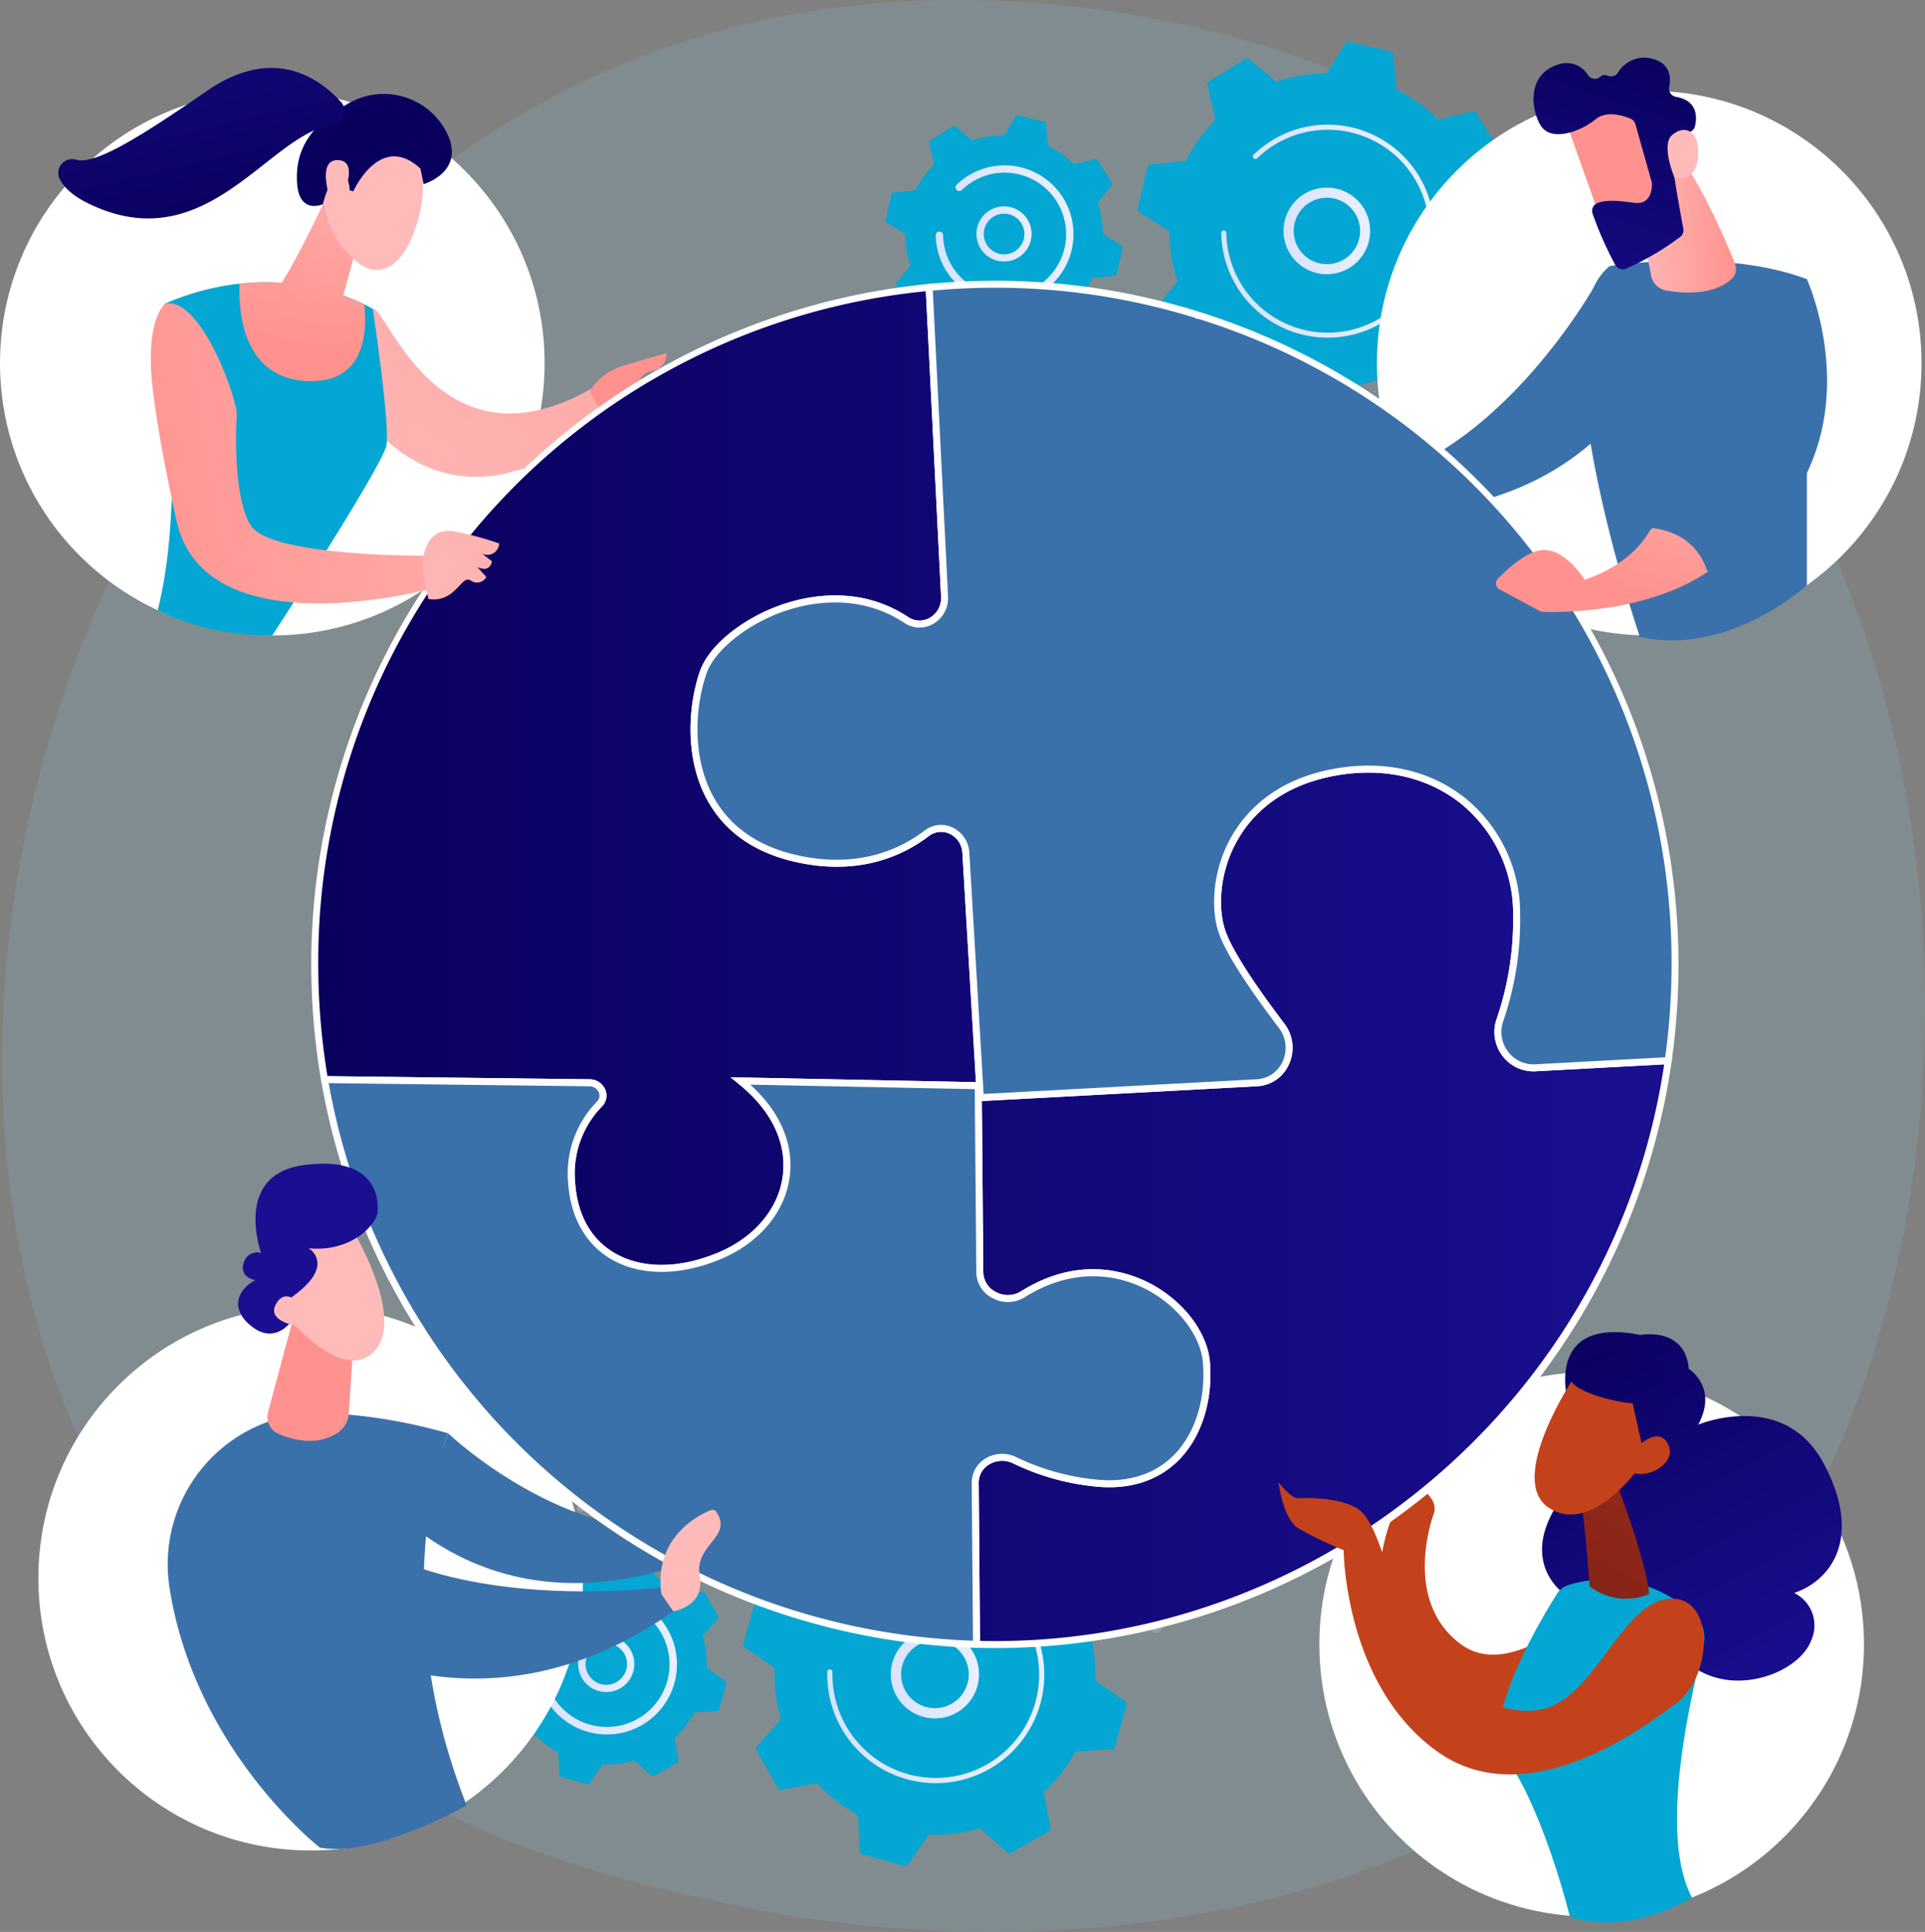 <svg xmlns="http://www.w3.org/2000/svg" xmlns:xlink="http://www.w3.org/1999/xlink" width="332.428" height="333.618" viewBox="0 0 332.428 333.618"><rect x="0" y="0" width="332.428" height="333.618" fill="#808080" stroke="none"/><defs><style>.a{fill:#84bfcd;opacity:0.2;}.b{opacity:0.3;}.c{fill:#bdd0fb;}.d{fill:#04a7d3;}.e{fill:url(#a);}.f{fill:#fff;}.g{fill:#3b71ab;}.h{fill:url(#i);}.i{fill:url(#j);}.j{fill:url(#k);}.k{fill:url(#l);}.l{fill:url(#m);}.m{fill:url(#n);}.n{fill:url(#o);}.o{fill:url(#p);}.p{fill:url(#q);}.q{fill:url(#r);}.r{fill:url(#s);}.s{fill:url(#t);}.t{fill:url(#u);}.u{fill:url(#v);}.v{fill:url(#w);}.w{fill:url(#x);}.x{fill:url(#y);}.y{fill:url(#z);}.z{fill:url(#aa);}.aa{fill:url(#ab);}.ab{fill:url(#ac);}.ac{fill:url(#ad);}.ad{fill:url(#ae);}.ae{fill:url(#af);}.af{fill:url(#ag);}.ag{fill:url(#ah);}.ah{fill:url(#ai);}.ai{fill:url(#aj);}.aj{fill:url(#ak);}.ak{fill:url(#al);}</style><linearGradient id="a" y1="0.5" x2="1" y2="0.5" gradientUnits="objectBoundingBox"><stop offset="0" stop-color="#dae3fe"/><stop offset="1" stop-color="#e9effd"/></linearGradient><linearGradient id="i" x1="-29.913" y1="3.774" x2="-28.586" y2="3.774" gradientUnits="objectBoundingBox"><stop offset="0" stop-color="#febbba"/><stop offset="1" stop-color="#ff928e"/></linearGradient><linearGradient id="j" x1="-0.077" y1="1.155" x2="1.843" y2="-1.561" xlink:href="#i"/><linearGradient id="k" x1="7.866" y1="-5.499" x2="5.541" y2="-2.966" xlink:href="#i"/><linearGradient id="l" x1="0.785" y1="-1.959" x2="0.452" y2="0.617" xlink:href="#i"/><linearGradient id="m" x1="0.858" y1="-0.953" x2="0.337" y2="1.229" xlink:href="#i"/><linearGradient id="n" x1="-43.286" y1="1.261" x2="-43.566" y2="3.651" xlink:href="#i"/><linearGradient id="o" x1="0.334" y1="0.258" x2="-0.501" y2="-1.677" gradientUnits="objectBoundingBox"><stop offset="0" stop-color="#09005d"/><stop offset="1" stop-color="#1a0f91"/></linearGradient><linearGradient id="p" x1="-184.875" y1="3.612" x2="-186.084" y2="11.274" xlink:href="#i"/><linearGradient id="q" x1="0.605" y1="0.828" x2="0.154" y2="-0.614" xlink:href="#o"/><linearGradient id="r" x1="11.173" y1="-9.342" x2="11.677" y2="-9.562" gradientUnits="objectBoundingBox"><stop offset="0" stop-color="#c4421b"/><stop offset="1" stop-color="#5c0e16"/></linearGradient><linearGradient id="s" x1="404.287" y1="1325.902" x2="-43.184" y2="-142.99" gradientUnits="objectBoundingBox"><stop offset="0" stop-color="#b37cff"/><stop offset="1" stop-color="#f895e7"/></linearGradient><linearGradient id="t" x1="-60.9" y1="23.208" x2="174.728" y2="-63.823" gradientUnits="objectBoundingBox"><stop offset="0" stop-color="#53d8ff"/><stop offset="1" stop-color="#3840f7"/></linearGradient><linearGradient id="u" y1="0.5" x2="1" y2="0.5" gradientUnits="objectBoundingBox"><stop offset="0" stop-color="#09005d"/><stop offset="1" stop-color="#1a0f90"/></linearGradient><linearGradient id="v" x1="0" y1="0.5" x2="1" y2="0.5" xlink:href="#i"/><linearGradient id="w" x1="1.175" y1="-0.557" x2="0.442" y2="0.722" xlink:href="#i"/><linearGradient id="x" x1="69.495" y1="0.175" x2="68.178" y2="1.493" xlink:href="#i"/><linearGradient id="y" x1="0.633" y1="-0.149" x2="0.168" y2="1.601" xlink:href="#o"/><linearGradient id="z" x1="224.4" y1="2.7" x2="227.85" y2="0.456" xlink:href="#i"/><linearGradient id="aa" x1="0.218" y1="-0.071" x2="0.719" y2="1.082" xlink:href="#o"/><linearGradient id="ab" x1="2.166" y1="-4.604" x2="-0.903" y2="4.856" xlink:href="#r"/><linearGradient id="ac" x1="11.697" y1="-6.011" x2="12.553" y2="-7.741" xlink:href="#r"/><linearGradient id="ad" x1="0.242" y1="-0.323" x2="1.77" y2="3.198" xlink:href="#o"/><linearGradient id="ae" x1="31.209" y1="-23.186" x2="33.572" y2="-29.555" xlink:href="#r"/><linearGradient id="af" x1="6.299" y1="-7.353" x2="7.311" y2="-9.314" xlink:href="#r"/><linearGradient id="ag" x1="1.972" y1="0.167" x2="-0.263" y2="0.643" xlink:href="#i"/><linearGradient id="ah" x1="-0.522" y1="1.498" x2="5.34" y2="-5.024" xlink:href="#i"/><linearGradient id="ai" x1="13.549" y1="-3.869" x2="17.342" y2="-7.961" xlink:href="#i"/><linearGradient id="aj" x1="-21.375" y1="3.699" x2="-22.231" y2="2.903" xlink:href="#i"/><linearGradient id="ak" x1="-18.173" y1="2.886" x2="-16.929" y2="2.886" xlink:href="#o"/><linearGradient id="al" x1="-72.767" y1="15.356" x2="-75.643" y2="11.69" xlink:href="#i"/></defs><g transform="translate(-2906.078 -406.253)"><path class="a" d="M3201.647,692.944a120.049,120.049,0,0,1-18.368,15.465c-59.919,42.993-130.82,30.461-145.888,27.4-22.252-4.519-65.262-13.255-96.359-49.824-47.046-55.325-39.72-142.488-3.228-200.026,6.675-10.525,41.934-68.939,113.6-78.306,43.37-5.669,93.926,5.765,130.537,36.438C3258.79,508.476,3253.319,638.545,3201.647,692.944Z" transform="translate(-1.632)"/><g class="b" transform="translate(3095.417 459.174)"><path class="c" d="M3945.717,696.708a1.021,1.021,0,0,1,1.311.609c.377,1.03.8,2.059,1.27,3.058a1.021,1.021,0,0,1-.477,1.349l-.018.009a1.022,1.022,0,0,1-1.358-.5c-.49-1.052-.939-2.135-1.336-3.219a1.022,1.022,0,0,1,.51-1.268A.963.963,0,0,1,3945.717,696.708Zm5.179,8.375c.6.926,1.239,1.835,1.91,2.7a1.022,1.022,0,1,1-1.618,1.249c-.705-.913-1.381-1.87-2.009-2.844a1.022,1.022,0,0,1,.3-1.413,1.182,1.182,0,0,1,.106-.06A1.022,1.022,0,0,1,3950.9,705.083Zm5.483,6.718c.786.768,1.615,1.511,2.464,2.208a1.022,1.022,0,1,1-1.3,1.579c-.895-.735-1.768-1.517-2.6-2.326a1.022,1.022,0,1,1,1.428-1.462Zm6.848,5.323c.938.573,1.913,1.113,2.9,1.6a1.022,1.022,0,0,1-.912,1.829c-1.036-.516-2.062-1.084-3.05-1.687a1.022,1.022,0,1,1,1.065-1.745Zm7.863,3.665c1.04.35,2.11.66,3.18.921a1.022,1.022,0,1,1-.485,1.985c-1.126-.275-2.251-.6-3.346-.97a1.022,1.022,0,1,1,.651-1.937Zm8.478,1.833c1.093.111,2.205.177,3.3.195a1.022,1.022,0,0,1-.033,2.044c-1.157-.019-2.328-.088-3.478-.205a1.022,1.022,0,0,1,.207-2.033Zm35.255-14.041a1.022,1.022,0,0,1,.139,1.439c-.735.892-1.52,1.764-2.332,2.592a1.022,1.022,0,0,1-1.459-1.431c.771-.786,1.515-1.614,2.214-2.461a1.02,1.02,0,0,1,1.438-.138Zm-26.586,13.95c1.09-.135,2.188-.318,3.262-.546a1.022,1.022,0,1,1,.424,2c-1.132.24-2.288.433-3.435.575a1.022,1.022,0,1,1-.25-2.028Zm20.344-7.6a1.023,1.023,0,0,1-.187,1.433c-.917.7-1.875,1.379-2.85,2a1.022,1.022,0,1,1-1.1-1.72c.927-.595,1.837-1.236,2.708-1.906a1.036,1.036,0,0,1,.175-.108A1.022,1.022,0,0,1,4008.581,714.934Zm-11.916,5.571c1.033-.375,2.062-.8,3.06-1.262a1.022,1.022,0,0,1,.879,1.845l-.02.009c-1.051.487-2.134.934-3.22,1.329a1.022,1.022,0,0,1-.8-1.878C3996.6,720.533,3996.631,720.518,3996.665,720.505Z" transform="translate(-3945.046 -696.646)"/><path class="c" d="M4337.827,728.432a1.015,1.015,0,0,0-.443.42c-.256.461-.526.923-.8,1.375a1.022,1.022,0,0,0,1.744,1.066c.291-.476.575-.962.845-1.447a1.022,1.022,0,0,0-1.342-1.415Z" transform="translate(-4265.105 -722.554)"/></g><path class="d" d="M3984.1,474.593a.51.51,0,0,0,.225.547l5.252,3.3a27.04,27.04,0,0,0,1.42,8.642l-3.914,4.811a.511.511,0,0,0-.037.591l3.928,6.323a.51.51,0,0,0,.546.228l6.047-1.377a27.03,27.03,0,0,0,7.119,5.1l.635,6.173a.51.51,0,0,0,.391.444l7.249,1.693a.51.51,0,0,0,.548-.225l3.3-5.253a27.026,27.026,0,0,0,8.643-1.42l4.811,3.913a.51.51,0,0,0,.591.038l6.323-3.928a.511.511,0,0,0,.228-.546l-1.377-6.047a27.029,27.029,0,0,0,5.1-7.119l6.173-.635a.51.51,0,0,0,.444-.391l1.693-7.249a.509.509,0,0,0-.225-.547l-5.253-3.3a27,27,0,0,0-1.42-8.642l3.914-4.811a.511.511,0,0,0,.038-.591l-3.928-6.323a.51.51,0,0,0-.546-.228l-6.047,1.377a27.03,27.03,0,0,0-7.119-5.1l-.635-6.173a.51.51,0,0,0-.391-.444l-7.249-1.693a.511.511,0,0,0-.548.225l-3.3,5.253a27.036,27.036,0,0,0-8.643,1.42l-4.811-3.913a.511.511,0,0,0-.591-.038l-6.323,3.928a.511.511,0,0,0-.228.546l1.377,6.047a27.041,27.041,0,0,0-5.1,7.119l-6.173.635a.509.509,0,0,0-.444.391Z" transform="translate(-881.554 -32.273)"/><path class="e" d="M4127.594,584.37a7.476,7.476,0,1,1-1.021.409A7.49,7.49,0,0,1,4127.594,584.37Zm7.37,9.761a5.737,5.737,0,1,0-3.354,2.833,5.838,5.838,0,0,0,.79-.317A5.7,5.7,0,0,0,4134.963,594.131Z" transform="translate(-994.648 -145.368)"/><path class="e" d="M4073.66,526.213a18.638,18.638,0,0,0-1.653.916h0q-.256.158-.5.324a18.494,18.494,0,0,0-2.313,1.824l-.03.027-.083.078-.16.153a.437.437,0,0,0-.09.505.456.456,0,0,0,.079.112.436.436,0,0,0,.617.011,17.544,17.544,0,0,1,19.8-3.191,17.421,17.421,0,0,1,7.282,6.536,17.866,17.866,0,0,1,.873,1.578,17.526,17.526,0,1,1-33.284,7.964.436.436,0,1,0-.873.014,18.337,18.337,0,0,0,1.866,7.765,18.627,18.627,0,0,0,.9,1.635,18.4,18.4,0,0,0,32.172-17.761,18.875,18.875,0,0,0-.917-1.657,18.4,18.4,0,0,0-23.682-6.834Z" transform="translate(-946.346 -96.577)"/><path class="d" d="M3745.119,533.682a.32.32,0,0,0,.141.343l3.293,2.072a16.948,16.948,0,0,0,.89,5.417l-2.453,3.016a.319.319,0,0,0-.023.37l2.462,3.963a.319.319,0,0,0,.342.143l3.791-.863a16.949,16.949,0,0,0,4.462,3.2l.4,3.869a.32.32,0,0,0,.245.279l4.544,1.061a.319.319,0,0,0,.343-.141l2.071-3.292a16.944,16.944,0,0,0,5.417-.89l3.016,2.453a.319.319,0,0,0,.37.023l3.963-2.462a.32.32,0,0,0,.143-.342l-.863-3.791a16.948,16.948,0,0,0,3.2-4.462l3.869-.4a.319.319,0,0,0,.278-.245l1.061-4.544a.319.319,0,0,0-.141-.343l-3.292-2.071a16.943,16.943,0,0,0-.89-5.417l2.453-3.016a.32.32,0,0,0,.023-.37l-2.462-3.963a.32.32,0,0,0-.343-.143l-3.791.863a16.944,16.944,0,0,0-4.462-3.2l-.4-3.869a.319.319,0,0,0-.245-.278l-4.543-1.061a.32.32,0,0,0-.344.141l-2.071,3.293a16.944,16.944,0,0,0-5.417.89l-3.016-2.453a.321.321,0,0,0-.371-.024l-3.963,2.463a.319.319,0,0,0-.143.342l.863,3.79a16.944,16.944,0,0,0-3.2,4.462l-3.869.4a.32.32,0,0,0-.279.245Z" transform="translate(-686.129 -89.405)"/><path class="e" d="M3834.652,602.024a4.758,4.758,0,1,1-.657.264A4.927,4.927,0,0,1,3834.652,602.024Zm4.8,3.482a3.512,3.512,0,0,0-4.413-2.279h0a3.512,3.512,0,1,0,4.413,2.279Z" transform="translate(-756.633 -159.907)"/><path class="e" d="M3799.485,564.151q-.538.263-1.058.585a11.981,11.981,0,0,0-1.918,1.48l-.078.075a.631.631,0,1,0,.877.908,10.62,10.62,0,0,1,1.785-1.39h0l.106-.065a10.524,10.524,0,0,1,4.975-1.528,10.68,10.68,0,0,1,2.851.249l.023.005.071.016a10.626,10.626,0,1,1-13.045,10.527.631.631,0,1,0-1.262.02,11.891,11.891,0,1,0,22.582-5.4,12.2,12.2,0,0,0-.592-1.07A11.907,11.907,0,0,0,3799.485,564.151Z" transform="translate(-725.137 -128.14)"/><g class="b" transform="translate(3029.563 654.194)"><path class="c" d="M3994.406,1933.331a1.042,1.042,0,0,0-.587,1.215c.136.519.262,1.05.377,1.577a1.041,1.041,0,0,0,2.034-.442c-.121-.555-.255-1.114-.4-1.661a1.041,1.041,0,0,0-1.27-.744A1.077,1.077,0,0,0,3994.406,1933.331Z" transform="translate(-3919.049 -1902.908)"/><path class="c" d="M3623.494,1769.514a1.041,1.041,0,0,1,.744,1.944c-1.023.391-2.044.831-3.048,1.314a1.041,1.041,0,0,1-.9-1.877q.653-.314,1.311-.6C3622.224,1770.018,3622.861,1769.755,3623.494,1769.514Zm-6.7,4.474a1.041,1.041,0,0,1-.3,1.442c-.921.608-1.827,1.261-2.691,1.943a1.041,1.041,0,0,1-1.288-1.635c.91-.717,1.863-1.405,2.832-2.045a1.04,1.04,0,0,1,1.442.3Zm12.122-6.131c1.128-.262,2.283-.479,3.432-.645a1.041,1.041,0,1,1,.3,2.06c-1.092.157-2.188.364-3.259.612a1.041,1.041,0,0,1-.656-1.966A1.063,1.063,0,0,1,3628.917,1767.856Zm-19.129,11.661a1.04,1.04,0,0,1,.029,1.471c-.764.794-1.5,1.63-2.2,2.486a1.041,1.041,0,0,1-1.617-1.311c.73-.9,1.509-1.781,2.313-2.618a1.038,1.038,0,0,1,1.471-.029ZM3638,1766.788c1.157-.007,2.331.035,3.489.125a1.041,1.041,0,1,1-.162,2.075c-1.1-.086-2.215-.126-3.313-.119a1.041,1.041,0,1,1-.013-2.082Zm9.1.95c1.133.246,2.269.544,3.377.883a1.041,1.041,0,1,1-.611,1.99c-1.052-.323-2.132-.605-3.209-.839a1.041,1.041,0,0,1,.442-2.034Zm8.674,2.91c1.053.488,2.1,1.026,3.1,1.6a1.041,1.041,0,0,1-1.029,1.809c-.956-.544-1.949-1.055-2.95-1.518a1.041,1.041,0,0,1,.874-1.889Zm7.833,4.733c.922.706,1.824,1.46,2.681,2.241a1.041,1.041,0,1,1-1.4,1.539c-.813-.741-1.67-1.457-2.545-2.127a1.041,1.041,0,0,1,1.266-1.652Zm6.605,6.342c.741.89,1.454,1.823,2.12,2.774a1.041,1.041,0,0,1-1.706,1.193c-.631-.9-1.309-1.79-2.013-2.635a1.041,1.041,0,1,1,1.6-1.332Zm5.046,7.63c.39.759.762,1.539,1.105,2.319q.186.424.362.849a1.028,1.028,0,0,1-.564,1.359,1.04,1.04,0,0,1-1.359-.564q-.168-.4-.345-.807c-.326-.741-.678-1.483-1.05-2.2a1.04,1.04,0,0,1,.449-1.4l.058-.028A1.041,1.041,0,0,1,3675.258,1789.354Z" transform="translate(-3601.746 -1766.788)"/><path class="c" d="M3585.134,1874.09a1.038,1.038,0,0,0-.471.414c-.292.482-.578.979-.853,1.478a1.041,1.041,0,1,0,1.824,1c.26-.474.533-.946.81-1.4a1.041,1.041,0,0,0-1.31-1.491Z" transform="translate(-3583.681 -1854.463)"/></g><path class="d" d="M3610.367,1838.987a.52.52,0,0,0,.206.567l5.208,3.581a27.541,27.541,0,0,0,1.086,8.854l-4.182,4.734a.52.52,0,0,0-.063.6l3.735,6.6a.519.519,0,0,0,.546.255l6.211-1.15a27.536,27.536,0,0,0,7.032,5.488l.39,6.308a.52.52,0,0,0,.38.468l7.306,2.024a.519.519,0,0,0,.567-.206l3.581-5.208a27.53,27.53,0,0,0,8.854-1.086l4.734,4.182a.519.519,0,0,0,.6.063l6.6-3.735a.52.52,0,0,0,.255-.547l-1.15-6.211a27.536,27.536,0,0,0,5.487-7.032l6.308-.39a.519.519,0,0,0,.469-.38l2.024-7.306a.519.519,0,0,0-.206-.566l-5.208-3.581a27.516,27.516,0,0,0-1.086-8.854l4.182-4.734a.519.519,0,0,0,.063-.6l-3.735-6.6a.52.52,0,0,0-.547-.255l-6.211,1.15a27.527,27.527,0,0,0-7.032-5.488l-.39-6.308a.52.52,0,0,0-.38-.468l-7.306-2.024a.519.519,0,0,0-.566.206l-3.581,5.208a27.534,27.534,0,0,0-8.854,1.086l-4.734-4.182a.519.519,0,0,0-.6-.063l-6.6,3.735a.519.519,0,0,0-.255.546l1.149,6.211a27.533,27.533,0,0,0-5.487,7.032l-6.309.39a.519.519,0,0,0-.468.38Z" transform="translate(-575.926 -1148.84)"/><path class="e" d="M3755.815,1951.246a7.616,7.616,0,1,1-1.055.374A7.707,7.707,0,0,1,3755.815,1951.246Zm7.094,10.24a5.843,5.843,0,1,0-3.531,2.744,5.981,5.981,0,0,0,.816-.29A5.8,5.8,0,0,0,3762.909,1961.486Z" transform="translate(-690.299 -1263.214)"/><path class="e" d="M3701.255,1891.812a19.064,19.064,0,0,0-1.721.863h0q-.266.15-.527.309a18.833,18.833,0,0,0-2.431,1.76l-.031.027-.088.076-.169.149a.445.445,0,0,0-.112.51.45.45,0,0,0,.075.117.445.445,0,0,0,.627.036,17.871,17.871,0,0,1,20.279-2.425,17.738,17.738,0,0,1,7.138,6.954,18.055,18.055,0,0,1,.823,1.642,17.85,17.85,0,0,1-31.888,15.944,17.84,17.84,0,0,1-2.314-9.222.444.444,0,1,0-.889-.022,18.681,18.681,0,0,0,1.576,7.98,18.743,18.743,0,0,0,26.39,8.777,18.743,18.743,0,0,0,7.94-23.813,19.153,19.153,0,0,0-.864-1.724,18.742,18.742,0,0,0-23.816-7.938Z" transform="translate(-641.081 -1213.544)"/><g class="b" transform="translate(2986.276 665.669)"><path class="c" d="M3372.083,1831.937a27.949,27.949,0,0,1,3.172-1.125.643.643,0,0,1,.355,1.236,26.56,26.56,0,0,0-3.025,1.073.643.643,0,0,1-.51-1.181Zm-2.137,1.736a.643.643,0,0,1-.238.877,26.86,26.86,0,0,0-2.684,1.764.643.643,0,0,1-.77-1.031,28.143,28.143,0,0,1,2.814-1.848c.021-.012.041-.022.062-.032A.643.643,0,0,1,3369.946,1833.673Zm8.6-3.593a27.954,27.954,0,0,1,3.35-.325.643.643,0,0,1,.047,1.285,26.6,26.6,0,0,0-3.2.309.643.643,0,1,1-.2-1.27Zm-13.949,7.4a.643.643,0,0,1-.019.909,26.388,26.388,0,0,0-2.179,2.359.643.643,0,1,1-1-.813,27.573,27.573,0,0,1,2.285-2.474.654.654,0,0,1,.186-.125A.643.643,0,0,1,3364.594,1837.48Zm20.663-7.639a27.914,27.914,0,0,1,3.33.49.643.643,0,1,1-.264,1.259,26.389,26.389,0,0,0-3.176-.468.643.643,0,1,1,.11-1.281Zm6.576,1.378a28.037,28.037,0,0,1,3.116,1.273.643.643,0,0,1-.557,1.158,26.814,26.814,0,0,0-2.973-1.214.643.643,0,1,1,.414-1.217Zm6.057,2.913a27.837,27.837,0,0,1,2.721,1.984.643.643,0,0,1-.82.991,26.259,26.259,0,0,0-2.595-1.892.643.643,0,0,1-.195-.888.635.635,0,0,1,.282-.242A.643.643,0,0,1,3397.89,1834.132Z" transform="translate(-3358.502 -1829.756)"/><path class="c" d="M3347.349,1899.159a.642.642,0,0,0-.285.246c-.293.466-.574.942-.834,1.416a.643.643,0,1,0,1.127.62c.248-.452.517-.906.8-1.351a.643.643,0,0,0-.8-.93Z" transform="translate(-3346.15 -1886.466)"/></g><path class="d" d="M3366.735,1886.663a.325.325,0,0,0,.129.355l3.265,2.245a17.254,17.254,0,0,0,.681,5.55l-2.621,2.967a.325.325,0,0,0-.039.376l2.341,4.135a.326.326,0,0,0,.343.16l3.893-.721a17.264,17.264,0,0,0,4.408,3.44l.245,3.954a.326.326,0,0,0,.238.294l4.58,1.269a.326.326,0,0,0,.355-.129l2.245-3.265a17.259,17.259,0,0,0,5.55-.681l2.967,2.621a.325.325,0,0,0,.376.039l4.135-2.341a.326.326,0,0,0,.16-.342l-.721-3.893a17.258,17.258,0,0,0,3.44-4.408l3.954-.245a.326.326,0,0,0,.293-.238l1.269-4.58a.326.326,0,0,0-.129-.355l-3.265-2.245a17.254,17.254,0,0,0-.681-5.55l2.622-2.967a.326.326,0,0,0,.039-.376l-2.341-4.135a.325.325,0,0,0-.342-.16l-3.893.721a17.254,17.254,0,0,0-4.408-3.44l-.244-3.954a.326.326,0,0,0-.238-.293l-4.58-1.269a.325.325,0,0,0-.355.129l-2.245,3.265a17.265,17.265,0,0,0-5.549.681l-2.967-2.621a.326.326,0,0,0-.376-.039l-4.135,2.341a.325.325,0,0,0-.16.343l.721,3.893a17.263,17.263,0,0,0-3.44,4.408l-3.954.245a.325.325,0,0,0-.293.238Z" transform="translate(-376.698 -1196.335)"/><path class="e" d="M3457.49,1956.555a4.846,4.846,0,1,1-.679.241A4.966,4.966,0,0,1,3457.49,1956.555Zm4.737,3.742a3.576,3.576,0,0,0-4.4-2.5h0a3.577,3.577,0,0,0,1.893,6.9,3.676,3.676,0,0,0,.495-.176A3.583,3.583,0,0,0,3462.227,1960.3Z" transform="translate(-447.999 -1267.634)"/><path class="e" d="M3421.913,1917.847q-.559.246-1.1.552a12.139,12.139,0,0,0-2.013,1.426l-.083.073a.643.643,0,0,0-.162.738.666.666,0,0,0,.109.169.644.644,0,0,0,.907.052,10.843,10.843,0,0,1,1.875-1.34h0l.111-.062a10.716,10.716,0,0,1,5.126-1.348,10.881,10.881,0,0,1,2.891.371l.023.006.071.02a10.753,10.753,0,0,1,6.53,5.1,10.925,10.925,0,0,1,.5,1,10.825,10.825,0,1,1-20.741,4.077.643.643,0,1,0-1.285-.032,12.11,12.11,0,1,0,23.2-4.56,12.33,12.33,0,0,0-.558-1.114A12.127,12.127,0,0,0,3421.913,1917.847Z" transform="translate(-415.904 -1235.292)"/><circle class="f" cx="47.024" cy="47.024" r="47.024" transform="translate(2912.705 631.757)"/><g transform="translate(2977.548 653.765)"><path class="g" d="M3304.168,1764.433s23,21.924,46.731,15.634l2.486,3.007s-29.4,17.74-55.132-2.413Z" transform="translate(-3298.254 -1764.433)"/></g><path class="g" d="M3091.243,1820.157s-21.621-16.835-25.969-44.926A26.133,26.133,0,0,1,3092,1745.113a91.075,91.075,0,0,1,21.387,3.505s-11.345,27.461,3.205,64.239C3116.6,1812.857,3100.872,1821.946,3091.243,1820.157Z" transform="translate(-129.928 -1094.853)"/><path class="h" d="M3163.941,1655.315l-4.354,16.224a3.184,3.184,0,0,0,1.81,3.747c2.515,1.09,6.548,2.129,10.125-.117a4.325,4.325,0,0,0,2-3.38l.9-13.518Z" transform="translate(-207.22 -1021.435)"/><circle class="f" cx="47.024" cy="47.024" r="47.024" transform="translate(2906.078 421.943)"/><circle class="f" cx="47.024" cy="47.024" r="47.024" transform="translate(3143.858 421.943)"/><circle class="f" cx="47.024" cy="47.024" r="47.024" transform="translate(3133.918 643.174)"/><g transform="translate(2969.135 459.583)"><path class="i" d="M3253.411,698.9c2.4-.542,11.46,29.313,38.454,13.38l2.1,4.928s-22.668,23.657-41.874.6Z" transform="translate(-3252.089 -698.893)"/><path class="j" d="M3484.143,753.517a3.524,3.524,0,0,0-1.674-2.557l-8.955-5.4s.054-1.252,2.358-1.736a2.92,2.92,0,0,0,2.19-2.995s-3.182.872-7.866,2.313a10.286,10.286,0,0,0-5.423,4.273l1.941,3.642a44.4,44.4,0,0,0,17.675,4.308Z" transform="translate(-3426.013 -733.185)"/></g><path class="d" d="M3056.711,677.439c-.825.357,4.089,32.111-1.252,52.961a43.985,43.985,0,0,0,19.8,4.339s19.225-29.542,19.728-32.923c.57-3.831-2.374-23.478-2.374-23.478S3077.066,668.641,3056.711,677.439Z" transform="translate(-122.158 -218.748)"/><path class="k" d="M3144.788,690.816c9.5.322,10.258-7.819,9.716-13.249A40.052,40.052,0,0,0,3132.943,674C3132.749,678.633,3133.38,690.429,3144.788,690.816Z" transform="translate(-185.5 -218.757)"/><path class="l" d="M3177.858,597.111s-4.72,9.973-7.477,14.178a2.886,2.886,0,0,0,.584,3.818,10.5,10.5,0,0,0,6.731,2.149,3.062,3.062,0,0,0,2.972-2.263l3.111-11.392Z" transform="translate(-215.75 -156.077)"/><g transform="translate(2916.114 417.984)"><path class="m" d="M3228.738,540.211s2.185,5.048-.382,12.723-6.764,8.342-9.422,6.444-6.1-5.288-6.531-12.24S3225.727,533.826,3228.738,540.211Z" transform="translate(-3166.606 -525.375)"/><path class="n" d="M3197.15,511.987s4.637-10.387,11.592-3.917l.537,2.674s6.623-1.887,4.446-7.889a12.165,12.165,0,0,0-17.176-6.183c-7.083,3.89-9.492,8.473-9.111,13.936s4.476,3.594,4.476,3.594.788-4.017,2.711-4.731,1.883,2.327,1.883,2.327Z" transform="translate(-3146.168 -490.675)"/><path class="o" d="M3217.993,563.481s2.415-5.326-.968-5.518-2.007,5.134-1.332,7.077Z" transform="translate(-3168.606 -542.043)"/><path class="p" d="M3008.615,480.473a2.377,2.377,0,0,0,1.369-3.981c-4.161-4.547-12.015-9.591-23.2-1.85-12.6,8.72-19.425,12.664-22.521,11.837a2.388,2.388,0,0,0-2.841,3.341c.71,1.385,2.156,2.831,4.826,4.149C2986.848,504.135,2997.5,481.827,3008.615,480.473Z" transform="translate(-2961.148 -470.627)"/></g><path class="g" d="M4215.342,675.257s-18.024,32.593-43.847,34.951l-1.377,3.883s35.584,6.949,53.813-22.365Z" transform="translate(-1033.684 -219.981)"/><path class="q" d="M4212.471,1776.844s-5.648,14.84,4.667,22.495,26.831-11.353,26.831-11.353l-9.13,23.378s-12.2,7.8-24.92-5.166-3.9-30.592-3.9-30.592-8.714-4.186-3.545-12.643a.751.751,0,0,1,1.375.24c.511,2.465,1.855,6.8,5.169,8.523C4213.768,1774.2,4212.471,1776.844,4212.471,1776.844Z" transform="translate(-1058.8 -1109.172)"/><path class="r" d="M4010.009,865.776l-.46-.143.32.174A.921.921,0,0,0,4010.009,865.776Z" transform="translate(-902.377 -375.664)"/><path class="s" d="M4267.75,871.792c.639,1.089.315-1.124-.648-5.151A6.554,6.554,0,0,0,4267.75,871.792Z" transform="translate(-1112.782 -376.488)"/><path class="t" d="M3415.092,813.345a6.193,6.193,0,0,1-6.1-8.2,53.3,53.3,0,0,0,2.9-18.224c-.239-16.521-14.184-28.17-32.231-24.458-17.883,3.678-21.249,19.787-18.641,27.373,1.363,3.963,6.093,10.716,10.312,16.276,2.95,3.888.48,9.562-4.264,9.817l-47.784,2.568-2.5-42.249a4.257,4.257,0,0,0-6.779-3.376c-4.6,3.5-11.867,6.632-22.167,4.419-19.579-4.207-19.65-22.825-16.42-32.2,2.725-7.907,21.055-18.34,35.066-9.085a4.329,4.329,0,0,0,6.62-4.1l-2.657-53.32a117.522,117.522,0,0,0-104.417,136.8l45.735.544a2.19,2.19,0,0,1,1.729,3.691,17.075,17.075,0,0,0-4.774,13.711c.923,12.992,12.649,17.926,25.606,12.446,12.907-5.459,16.281-20,3.529-30.165l41.063.824.274,32.237c.03,3.531,4.318,5.736,7.421,3.786,15.86-9.964,30.926,2.187,31.711,11.766.912,11.121-5.306,22.182-18.954,20.84a41.443,41.443,0,0,1-14.125-3.933c-3.182-1.55-6.875.567-6.848,3.9l.226,27.866q1.583.042,3.176.044A117.474,117.474,0,0,0,3438.074,812.11Z" transform="translate(-243.909 -222.7)"/><path class="f" d="M3319.091,910.582c-1.02,0-2.094-.015-3.192-.044l-.582-.015-.231-28.449a4.893,4.893,0,0,1,2.324-4.19,5.515,5.515,0,0,1,5.391-.258,40.761,40.761,0,0,0,13.919,3.875c5.331.523,9.877-.9,13.144-4.111,3.748-3.688,5.674-9.7,5.151-16.079-.391-4.778-4.519-10.043-10.035-12.8-3.819-1.911-11.592-4.257-20.755,1.5a5.536,5.536,0,0,1-5.6.114,5.07,5.07,0,0,1-2.745-4.406l-.269-31.651-38.778-.779c5.185,4.655,7.593,10.3,6.8,16.048-.826,6.017-5.231,11.264-11.785,14.035-7.191,3.042-14.223,3-19.292-.1-4.2-2.577-6.743-7.143-7.149-12.856a17.74,17.74,0,0,1,4.945-14.176,1.459,1.459,0,0,0,.343-1.608,1.761,1.761,0,0,0-1.653-1.058l-46.233-.55-.084-.5a119.246,119.246,0,0,1-1.695-20,118.067,118.067,0,0,1,106.648-117.506l.628-.06,2.688,53.95a5.133,5.133,0,0,1-2.525,4.8,4.7,4.7,0,0,1-5.029-.159c-7.872-5.2-16.278-3.519-20.588-2.055-6.46,2.2-12.169,6.751-13.575,10.833-1.887,5.474-2.674,14.376,1.317,21.45,2.9,5.143,7.833,8.494,14.66,9.96,10.329,2.219,17.488-1.119,21.675-4.309a4.652,4.652,0,0,1,4.829-.55,5.094,5.094,0,0,1,2.916,4.369l2.465,41.65,47.186-2.535a5.155,5.155,0,0,0,4.441-3.06,5.637,5.637,0,0,0-.626-5.79c-5.76-7.592-9.26-13.125-10.4-16.444-1.361-3.96-1.207-10.635,2.206-16.618,2.379-4.17,7.239-9.557,16.885-11.541,8.915-1.833,17.275-.073,23.538,4.957a25.653,25.653,0,0,1,9.417,20.083,53.725,53.725,0,0,1-2.931,18.43,5.584,5.584,0,0,0,.832,5.194,5.47,5.47,0,0,0,4.666,2.209l23.714-1.274-.1.726a118.076,118.076,0,0,1-116.875,101.35Zm-2.577-1.235c.884.02,1.748.029,2.577.029,57.6,0,107.158-42.759,115.576-99.588l-22.248,1.2-.032-.6.032.6a6.687,6.687,0,0,1-5.693-2.688,6.786,6.786,0,0,1-1.008-6.314,52.509,52.509,0,0,0,2.864-18.018,24.467,24.467,0,0,0-8.966-19.16c-5.978-4.8-13.983-6.476-22.54-4.716-9.2,1.893-13.824,7-16.08,10.958-3.227,5.656-3.386,11.925-2.113,15.628,1.084,3.153,4.619,8.723,10.221,16.107a6.839,6.839,0,0,1,.759,7.026,6.343,6.343,0,0,1-5.471,3.757l-47.557,2.555.251,29.584a3.878,3.878,0,0,0,2.118,3.358,4.33,4.33,0,0,0,4.379-.077c9.662-6.071,17.891-3.581,21.936-1.557,5.968,2.986,10.266,8.526,10.7,13.784.552,6.733-1.506,13.1-5.506,17.037-3.53,3.473-8.409,5.012-14.107,4.451a41.963,41.963,0,0,1-14.33-3.991,4.314,4.314,0,0,0-4.22.194,3.65,3.65,0,0,0-1.762,3.16Zm-112.68-97.523,45.231.538a2.956,2.956,0,0,1,2.75,1.809,2.666,2.666,0,0,1-.6,2.908,16.565,16.565,0,0,0-4.6,13.245c.383,5.391,2.657,9.511,6.577,11.913,4.733,2.9,11.364,2.909,18.193.02,6.158-2.6,10.292-7.5,11.06-13.089.793-5.774-1.932-11.474-7.671-16.049l-1.393-1.11,42.435.852-2.34-39.545a3.843,3.843,0,0,0-2.216-3.344,3.465,3.465,0,0,0-3.6.413c-4.388,3.344-11.881,6.845-22.659,4.529-7.178-1.542-12.378-5.091-15.456-10.547-4.187-7.423-3.375-16.725-1.407-22.435,1.542-4.477,7.434-9.24,14.327-11.582,4.519-1.536,13.338-3.294,21.641,2.19a3.516,3.516,0,0,0,3.762.121,3.937,3.937,0,0,0,1.923-3.687l-2.626-52.693A116.318,116.318,0,0,0,3202.24,792.525,118.075,118.075,0,0,0,3203.834,811.824Z" transform="translate(-241.203 -219.737)"/><path class="g" d="M3332.809,1495.006a41.445,41.445,0,0,0,14.125,3.933c13.648,1.343,19.866-9.719,18.954-20.84-.785-9.579-15.852-21.729-31.711-11.766-3.1,1.95-7.391-.255-7.421-3.786l-.273-32.237-41.063-.824c12.751,10.165,9.377,24.706-3.53,30.165-12.957,5.48-24.682.546-25.606-12.446a17.075,17.075,0,0,1,4.774-13.711,2.19,2.19,0,0,0-1.729-3.691l-45.735-.545a117.485,117.485,0,0,0,112.592,97.514l-.226-27.866C3325.933,1495.573,3329.627,1493.456,3332.809,1495.006Z" transform="translate(-251.475 -836.575)"/><path class="f" d="M3323.48,1524.668h-.016a118.222,118.222,0,0,1-113.171-98.016.6.6,0,0,1,.136-.493.591.591,0,0,1,.466-.211l45.735.544a2.955,2.955,0,0,1,2.75,1.809,2.666,2.666,0,0,1-.6,2.908,16.566,16.566,0,0,0-4.6,13.245c.383,5.391,2.658,9.511,6.577,11.913,4.733,2.9,11.364,2.909,18.193.021,6.158-2.6,10.292-7.5,11.06-13.089.793-5.774-1.932-11.474-7.671-16.049a.6.6,0,0,1,.376-1.074h.012l41.063.825a.6.6,0,0,1,.59.6l.274,32.236a3.878,3.878,0,0,0,2.118,3.358,4.331,4.331,0,0,0,4.379-.077c9.662-6.071,17.89-3.581,21.936-1.557,5.967,2.986,10.266,8.526,10.7,13.784.552,6.733-1.506,13.1-5.506,17.037-3.53,3.473-8.409,5.012-14.107,4.451a41.965,41.965,0,0,1-14.33-3.991h0a4.316,4.316,0,0,0-4.22.194,3.65,3.65,0,0,0-1.762,3.16l.227,27.866a.6.6,0,0,1-.6.608Zm-111.874-97.506a117.012,117.012,0,0,0,111.266,96.282l-.221-27.241a4.894,4.894,0,0,1,2.324-4.19,5.517,5.517,0,0,1,5.392-.258h0a40.761,40.761,0,0,0,13.919,3.876c5.331.523,9.877-.9,13.144-4.111,3.748-3.688,5.673-9.7,5.15-16.079-.392-4.778-4.519-10.043-10.035-12.8-3.819-1.911-11.592-4.257-20.755,1.5a5.537,5.537,0,0,1-5.6.114,5.07,5.07,0,0,1-2.745-4.406l-.269-31.651-38.778-.779c5.185,4.655,7.593,10.3,6.8,16.048-.827,6.017-5.231,11.264-11.785,14.035-7.191,3.042-14.223,3-19.292-.1-4.2-2.577-6.743-7.143-7.149-12.856a17.741,17.741,0,0,1,4.945-14.176,1.458,1.458,0,0,0,.343-1.608,1.761,1.761,0,0,0-1.653-1.058Z" transform="translate(-248.768 -833.867)"/><path class="g" d="M3600.364,733.548c-14.011-9.255-32.342,1.179-35.066,9.085-3.23,9.371-3.159,27.989,16.42,32.2,10.3,2.212,17.568-.915,22.167-4.419a4.257,4.257,0,0,1,6.779,3.376l2.5,42.249,47.785-2.568c4.744-.255,7.214-5.928,4.263-9.817-4.219-5.56-8.949-12.312-10.312-16.276-2.608-7.586.758-23.695,18.641-27.373,18.047-3.712,31.992,7.937,32.231,24.458a53.3,53.3,0,0,1-2.9,18.224,6.193,6.193,0,0,0,6.1,8.2l22.982-1.235a117.54,117.54,0,0,0-81.143-128.728.9.9,0,0,1-.14.032l-.32-.174a117.417,117.417,0,0,0-34.675-5.205c-3.83,0-7.615.19-11.351.548l2.657,53.32A4.329,4.329,0,0,1,3600.364,733.548Z" transform="translate(-537.791 -220.241)"/><path class="f" d="M3610.479,813.932a.6.6,0,0,1-.6-.567l-2.5-42.249a3.842,3.842,0,0,0-2.216-3.344,3.466,3.466,0,0,0-3.6.413c-4.388,3.344-11.881,6.845-22.659,4.529-7.178-1.542-12.379-5.091-15.457-10.547-4.187-7.423-3.375-16.725-1.407-22.435,1.542-4.477,7.435-9.24,14.328-11.582,4.519-1.536,13.338-3.294,21.641,2.19h0a3.516,3.516,0,0,0,3.761.121,3.935,3.935,0,0,0,1.924-3.687l-2.657-53.325a.6.6,0,0,1,.544-.63c3.812-.365,7.65-.551,11.409-.551a118.088,118.088,0,0,1,34.852,5.232.615.615,0,0,1,.11.046l.13.071a.611.611,0,0,1,.223.026,118.107,118.107,0,0,1,82.742,112.682,119.544,119.544,0,0,1-1.182,16.707.6.6,0,0,1-.565.518l-22.983,1.235a6.686,6.686,0,0,1-5.693-2.688,6.786,6.786,0,0,1-1.008-6.314,52.526,52.526,0,0,0,2.864-18.018,24.465,24.465,0,0,0-8.966-19.16c-5.978-4.8-13.982-6.477-22.541-4.716-9.2,1.893-13.823,7-16.079,10.958-3.227,5.656-3.387,11.925-2.113,15.628,1.084,3.153,4.619,8.723,10.222,16.107a6.839,6.839,0,0,1,.759,7.026,6.343,6.343,0,0,1-5.471,3.757l-47.785,2.568Zm-6.782-47.693a4.708,4.708,0,0,1,1.968.436,5.094,5.094,0,0,1,2.916,4.369l2.465,41.65,47.186-2.535a5.155,5.155,0,0,0,4.441-3.06,5.637,5.637,0,0,0-.626-5.79c-5.76-7.592-9.26-13.125-10.4-16.444-1.362-3.96-1.207-10.635,2.206-16.618,2.379-4.17,7.24-9.557,16.885-11.541,8.915-1.833,17.275-.073,23.538,4.957a25.651,25.651,0,0,1,9.417,20.082,53.713,53.713,0,0,1-2.931,18.43,5.584,5.584,0,0,0,.832,5.194,5.47,5.47,0,0,0,4.666,2.209l22.486-1.208a118.306,118.306,0,0,0,1.1-16.046A116.343,116.343,0,0,0,3648.1,678.842l-.06.008a.6.6,0,0,1-.344-.071l-.267-.145a116.878,116.878,0,0,0-34.439-5.161c-3.532,0-7.135.165-10.72.492l2.629,52.743a5.133,5.133,0,0,1-2.525,4.8,4.7,4.7,0,0,1-5.029-.159h0c-7.872-5.2-16.279-3.519-20.588-2.055-6.459,2.2-12.169,6.751-13.576,10.833-1.886,5.474-2.674,14.375,1.318,21.45,2.9,5.142,7.833,8.494,14.659,9.96,10.328,2.219,17.489-1.119,21.676-4.309A4.7,4.7,0,0,1,3603.7,766.239Z" transform="translate(-535.107 -217.536)"/><path class="g" d="M4415.339,718.3s-18.367-53.644-5.213-64.042c0,0,19.715-3.181,34.051,2.256v52.854S4430.884,721.713,4415.339,718.3Z" transform="translate(-1226.073 -202.057)"/><path class="u" d="M4452.846,554.856a55.011,55.011,0,0,1,3.214,11.111,3.286,3.286,0,0,0,2.73,2.8c3.061.509,8.134.792,11.222-2.025a2.306,2.306,0,0,0,.605-2.48c-1.271-3.56-7.882-18.38-11.483-20.652Z" transform="translate(-1264.888 -112.328)"/><path class="v" d="M4355.755,871.825c2.048-2.233-5.512,6.492-5.525,6.515-3.476,6.218-11.241,8.454-11.241,8.454s-2.994-4.977-6.835-5.14c-2.8-.118-6.386,3.169-8.129,4.964a1.172,1.172,0,0,0,.29,1.848l7.192,3.864s21.742,1.222,32.884-10.363C4362.42,874.753,4358.594,872.084,4355.755,871.825Z" transform="translate(-1159.272 -380.428)"/><path class="g" d="M4495.666,670.791c-10.563,3.745-11.014,22.662-11.014,22.662s-8.167,9.973-16.178,19.385a.545.545,0,0,0,.349.892c2.91.381,7.561,1.622,9.544,7.2a.6.6,0,0,0,.963.245,1.065,1.065,0,0,1,.137-.1C4510.352,702.869,4495.666,670.791,4495.666,670.791Z" transform="translate(-1277.562 -216.329)"/><g transform="translate(3170.9 416.188)"><path class="w" d="M4389.472,501.316c0,.31,6.917,19.581,6.917,19.581l10.92-4.183-3.842-19.239S4389.472,496.131,4389.472,501.316Z" transform="translate(-4383.962 -490.657)"/><path class="x" d="M4376.829,472.273l2.815,9.97a1.421,1.421,0,0,1,.055.39c0,.813-.2,3.611-3.051,3.23-2.585-.345-4.951-.622-6.455.086a1.445,1.445,0,0,0-.746,1.8,62.524,62.524,0,0,0,3.933,8.877,1.444,1.444,0,0,0,1.856.594,46.646,46.646,0,0,0,9.363-5.507,1.448,1.448,0,0,0,.512-1.39c-.479-2.55-1.9-10.307-1.966-12.53-.06-2.086,2.282-3.679,3.313-4.278a1.425,1.425,0,0,0,.67-.9c.323-1.343.6-4.382-3.279-5.052a1.449,1.449,0,0,1-1.176-1.724c.328-1.606.223-3.97-2.828-4.84a5.3,5.3,0,0,0-6.042,2.412,1.448,1.448,0,0,1-1.794.479,1.145,1.145,0,0,0-1.283.23,1.426,1.426,0,0,1-2.085-.317,4.321,4.321,0,0,0-5.327-1.759c-4.934,1.6-4.7,7.284-2.889,10.376s7.059,1.057,9.544-.992c1.89-1.558,4.768-.626,6.038-.09A1.438,1.438,0,0,1,4376.829,472.273Z" transform="translate(-4359.239 -460.769)"/><path class="y" d="M4487.453,537.588s-2.369-5.594-.438-7.328,4.625-1.139,4.537,3.18C4491.441,538.812,4487.453,537.588,4487.453,537.588Z" transform="translate(-4463.11 -516.854)"/></g><path class="z" d="M4371.658,1679.726s-3.541-13.939,12.641-10.7c0,0,7.765-1.5,8.378,5.848,0,0,5.126,3.166,1.632,9.647,0,0,14.776-6.213,21.674,6.7s1.124,20.293-5.1,22.356a6.251,6.251,0,0,1,2.922,8.238c-2.236,5.835-14.3,10.256-21.709,3.459,0,0-20.405,3.31-20.421-11.171,0,0-9.709-5.872-.054-18.124S4371.658,1679.726,4371.658,1679.726Z" transform="translate(-1194.97 -1032.249)"/><path class="d" d="M4338.47,1903.822c3.2-1.063,12.553-3.128,21.741,4.864a5.541,5.541,0,0,1,1.758,5.472c-2.143,8.916-7.893,32.424-2,43.568,0,0-10.949,6.888-21.083,3.292,0,0-4.564-18.538-11.114-27.527-4.522-6.205,6.213-23.985,8.935-28.284A3.333,3.333,0,0,1,4338.47,1903.822Z" transform="translate(-1161.708 -1223.796)"/><path class="aa" d="M4409.066,1810.67s5.174,13.37,5.709,19.321a10.221,10.221,0,0,1-10.3-1.349s-.919-13.48-1.745-15.874Z" transform="translate(-1223.903 -1148.479)"/><path class="ab" d="M4367.176,1709.844s-11.979,17.852-4.361,22.71,16.146-7.828,16.146-7.828,2.617-9.655-.509-12.812S4367.176,1709.844,4367.176,1709.844Z" transform="translate(-1189.191 -1065.879)"/><path class="ac" d="M4400.151,1685.4s-5.7,1.529-6.428,4.15,8.287,4.765,10.8,4.809l2.328,10.42s5.679-10.034,3.146-15.657S4400.151,1685.4,4400.151,1685.4Z" transform="translate(-1216.506 -1045.786)"/><path class="ad" d="M4449.29,1770.617s4.7-5.775,6.739-2.16-4.187,6.557-6.426,4.819Z" transform="translate(-1261.98 -1112.986)"/><path class="ae" d="M4117.687,1810.79s2.12,2.8,3.311,2.751c3.088-.13,8.735.157,11.026,2.381,3.175,3.083,4.9,12.595,8.026,20.359s16.352,16.6,24.607,13.26,12.759-18.162,20.6-18.631,7.5,13.476.887,18.208c-4.286,3.069-25.2,19.622-41.163,8.091s-16.061-34.688-16.061-34.688a64.263,64.263,0,0,1-7.865-3.809C4118.4,1817.015,4117.687,1810.79,4117.687,1810.79Z" transform="translate(-990.808 -1148.577)"/><path class="af" d="M3048.994,703.818s-.276,5.941,4.429,27.358c4.972,22.632,44.593,11.564,44.593,11.564l-.866-5.541s-27.226.307-30.864-5.144c-2.668-4-2.784-14.143-2.46-19.18.161-2.5-6.11-20.525-12.408-19.192C3049.656,695.687,3048.9,699.144,3048.994,703.818Z" transform="translate(-116.865 -234.992)"/><g transform="translate(2979.113 497.933)"><path class="ag" d="M3307.8,921.1s-1.377-5.661-.821-7.67,1.631-4.591,5.218-4.017a52.5,52.5,0,0,1,7.817,2.085,2.053,2.053,0,0,1-2.94,1.772l1.69,1.308s-.241,2.095-2.544.976l1.572,1.735a1.832,1.832,0,0,1-2.683.617C3313.413,916.8,3312.6,921.781,3307.8,921.1Z" transform="translate(-3306.844 -909.332)"/></g><path class="g" d="M3177.187,1825.233s-43.667,6.416-61.4-13.5c-18.232-13.871-30.508,3.626-12.443,14.883,0,0,33.524,30.839,73.081,3.051Z" transform="translate(-154.064 -1145.16)"/><path class="ah" d="M3534.189,1854.457s5.52-.865,4.557-6.074c-1.015-5.486,5.795-6.716,2.872-11.083a.812.812,0,0,0-.977-.313c-2.2.892-9.824,4.716-8.521,14.488Z" transform="translate(-511.832 -1169.952)"/><g transform="translate(2947.206 607.21)"><path class="ai" d="M3175.816,1562.572s10.085,16.333,3.757,21.971-17.454-9.562-17.454-9.562S3159.109,1556.507,3175.816,1562.572Z" transform="translate(-3156.414 -1551.804)"/><path class="aj" d="M3141.274,1535.639c-.117.436-2.922,4.515-6.906,1.628s-3.036-6.382.358-8.2c0,0-2.746-.387-2.027-2.881a2.394,2.394,0,0,1,3.022-1.809s-4.924-13.578,7.445-15.181,12.811,5.667,12.7,7.947-4.511,7.134-11.945,6.429a3.106,3.106,0,0,1,1.281,3.889c-.952,2.681-5.345,5.32-5.345,5.32Z" transform="translate(-3131.76 -1508.969)"/><path class="ak" d="M3171.666,1637.682s-3.144-5.035-5.262-2.16c-2.729,3.7,4.443,4.422,4.443,4.422Z" transform="translate(-3159.583 -1611.734)"/></g></g></svg>
